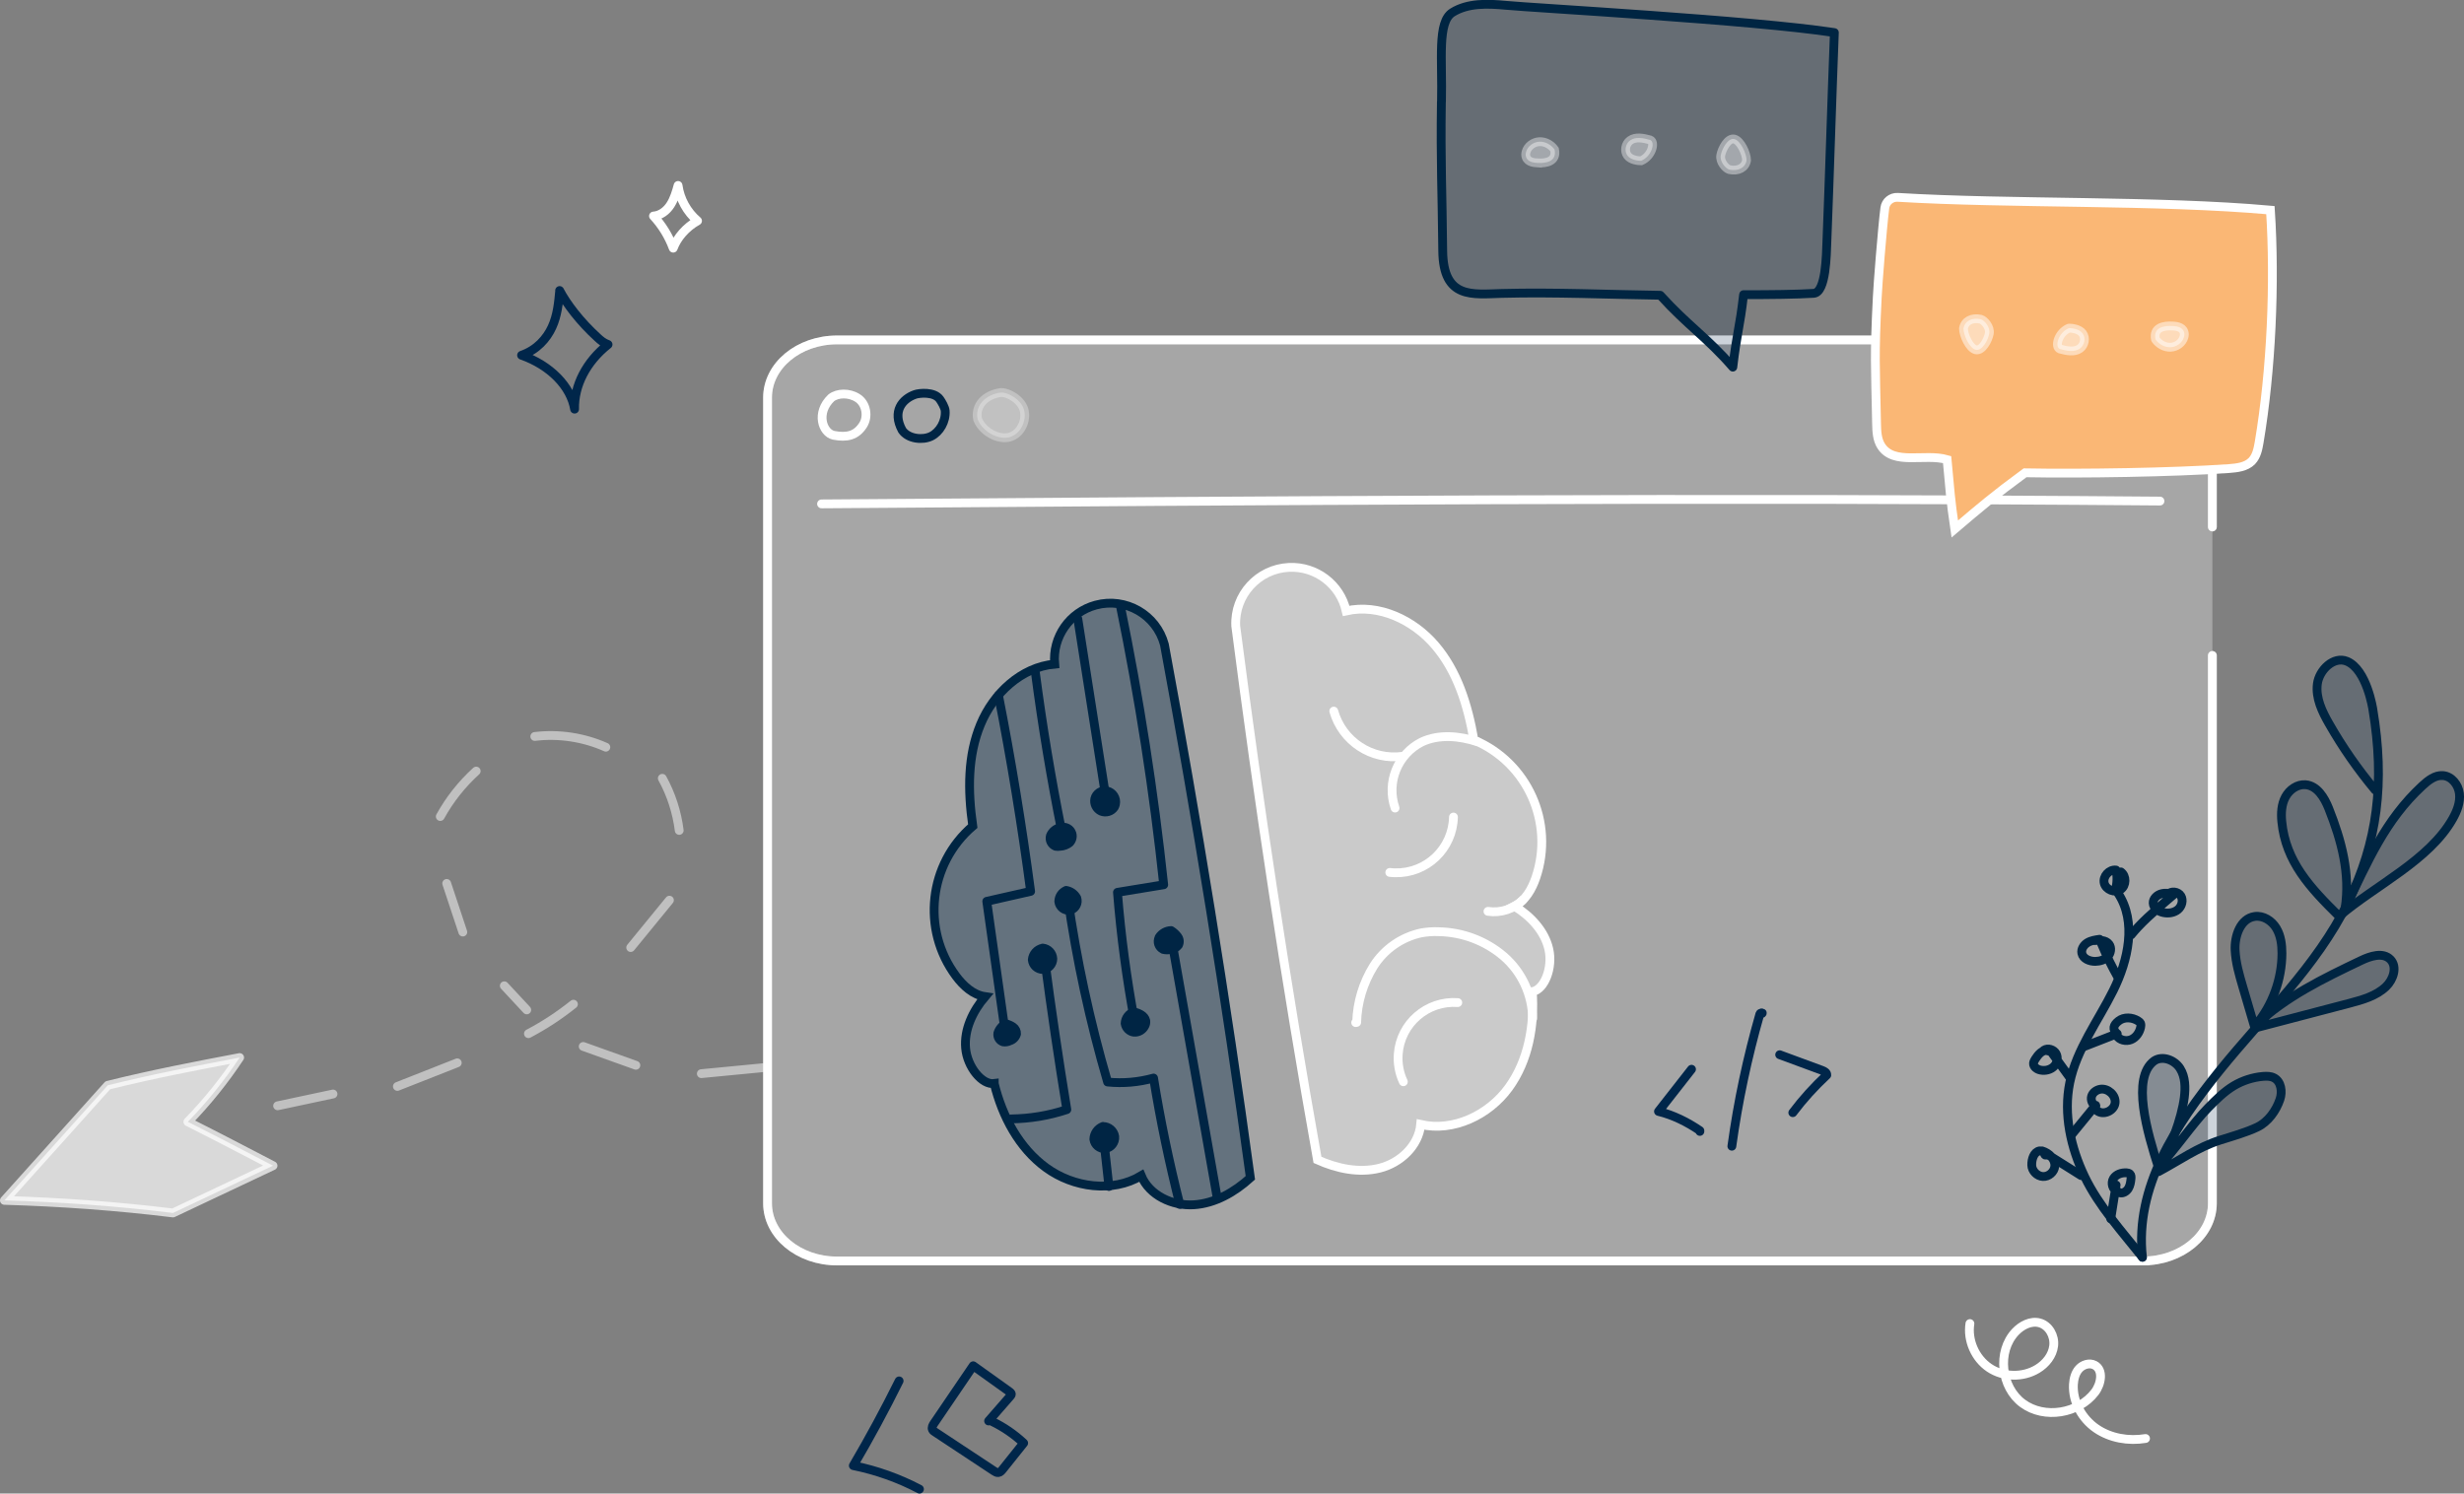<svg xmlns="http://www.w3.org/2000/svg" id="Ebene_2" data-name="Ebene 2" viewBox="0 0 279.77 169.6"><rect x="0" y="0" width="279.77" height="169.6" fill="#808080" stroke="none"/><defs><style>      .cls-1, .cls-2, .cls-3, .cls-4, .cls-5, .cls-6, .cls-7, .cls-8, .cls-9, .cls-10, .cls-11 {        stroke-linecap: round;        stroke-linejoin: round;      }      .cls-1, .cls-3, .cls-7, .cls-8, .cls-9, .cls-10, .cls-12, .cls-11, .cls-13 {        stroke: #fff;      }      .cls-1, .cls-8, .cls-9, .cls-10, .cls-11, .cls-13, .cls-14 {        fill: #fff;      }      .cls-2 {        fill: #002544;      }      .cls-2, .cls-6 {        stroke: #002544;      }      .cls-3, .cls-4, .cls-5, .cls-6, .cls-7, .cls-15, .cls-12 {        fill: none;      }      .cls-4 {        stroke: #00264a;      }      .cls-5, .cls-15 {        stroke: #002542;      }      .cls-7, .cls-8 {        opacity: .5;      }      .cls-16 {        fill: #fab775;      }      .cls-9 {        opacity: .3;      }      .cls-10 {        opacity: .3;      }      .cls-17 {        fill: #00264a;        opacity: .2;      }      .cls-15, .cls-12, .cls-13 {        stroke-miterlimit: 10;      }      .cls-11 {        opacity: .7;      }      .cls-13, .cls-14, .cls-18 {        opacity: .4;      }      .cls-18 {        fill: #002542;      }    </style></defs><g id="Inhalte"><g><path class="cls-17" d="M265.59,104.05c4.13-3.53,10.23-6.35,12.9-11.08,.49-.87,.88-1.86,.76-2.86s-.88-1.97-1.88-2.04c-.89-.07-1.67,.55-2.33,1.16-4.24,3.92-6.18,8.57-8.77,13.91,.61-3.92-.4-7.66-1.86-11.34-.49-1.23-1.3-2.57-2.62-2.69-.95-.08-1.85,.56-2.3,1.4s-.5,1.83-.41,2.78c.44,4.57,3.24,7.54,6.51,10.76"></path><path class="cls-9" d="M251.2,59.84v-14.69c0-3.62-3.53-6.55-7.89-6.55H95.04c-4.36,0-7.89,2.93-7.89,6.55v91.49c0,3.62,3.53,6.55,7.89,6.55H243.31c4.36,0,7.89-2.93,7.89-6.55v-62.21"></path><path class="cls-3" d="M251.2,59.84v-14.69c0-3.62-3.53-6.55-7.89-6.55H95.04c-4.36,0-7.89,2.93-7.89,6.55v91.49c0,3.62,3.53,6.55,7.89,6.55H243.31c4.36,0,7.89-2.93,7.89-6.55v-62.21"></path><path class="cls-1" d="M93.28,57.22c50.65-.38,101.32-.75,151.97-.32"></path><path class="cls-11" d="M.5,136.31c6.41,.19,12.82,.65,19.14,1.43,3.79-1.79,7.58-3.58,11.36-5.37-3.19-1.66-6.37-3.32-9.67-4.98,2.18-2.24,4.15-4.69,5.88-7.3-4.93,.94-9.86,1.88-14.97,3.15-3.91,4.36-7.82,8.71-11.74,13.07"></path><path class="cls-7" d="M31.52,125.57c2.1-.45,4.19-.89,6.29-1.34"></path><path class="cls-7" d="M45.12,123.37l6.8-2.68"></path><path class="cls-7" d="M60,117.38c1.81-.95,3.52-2.08,5.11-3.35"></path><path class="cls-7" d="M71.61,107.6c1.47-1.79,2.93-3.59,4.4-5.38"></path><path class="cls-7" d="M77.12,94.3c-.26-2.07-.91-4.09-1.92-5.92"></path><path class="cls-7" d="M68.79,84.85c-2.51-1.12-5.33-1.55-8.07-1.22"></path><path class="cls-7" d="M54.07,87.56c-1.63,1.48-3.02,3.23-4.08,5.16"></path><path class="cls-7" d="M50.72,100.32l1.83,5.52"></path><path class="cls-7" d="M57.26,111.94c.85,.91,1.7,1.83,2.55,2.74"></path><path class="cls-7" d="M66.22,118.83c1.99,.71,3.98,1.43,5.98,2.14"></path><path class="cls-7" d="M79.63,121.92c2.32-.22,4.63-.44,6.95-.67"></path><path class="cls-10" d="M113.65,44.57c-1.81,.25-2.97,1.5-2.65,3.04,.48,1.25,2.07,2.27,3.39,2.08s2.17-1.68,1.92-2.99c-.25-1.31-1.9-2.19-2.66-2.12Z"></path><path class="cls-3" d="M94.38,45.18c-1.76,1.68-1.01,3.95,.27,4.25,1.51,.29,2.55,.05,3.33-1.14,.64-.98,.38-2.46-.6-3.09s-2.28-.58-3-.02Z"></path><path class="cls-6" d="M103.91,44.79c-1.48,.52-2.63,1.93-1.48,4.06,.68,1,2.33,1.17,3.3,.69s1.68-1.69,1.59-2.9c-.03-.37-.4-1.01-.61-1.3-.65-.91-2.37-.7-2.8-.55Z"></path><path class="cls-16" d="M213.15,33.76c-.34,6.78-.21,7.56-.08,14.35,.02,.87,.05,1.79,.52,2.53,1.43,2.24,4.94,.82,7.49,1.55,.33,3.5,.37,4.49,.87,7.88,2.92-2.48,4.46-3.8,7.98-6.38,6.29,.12,16.85-.04,23.13-.48,.94-.07,1.96-.18,2.62-.85,.54-.56,.7-1.37,.83-2.13,1.38-8.19,1.82-18.08,1.28-26.37-12.67-1.14-29.62-.68-42.32-1.45-.73-.04-1.37,.48-1.46,1.2-.29,2.3-.81,8.87-.86,10.16"></path><path class="cls-4" d="M63.55,33c-.13,1.4-.26,2.81-.87,4.14s-1.74,2.6-3.46,3.2c3.27,1.15,5.59,3.55,6.02,6.12-.06-2.69,1.33-5.38,3.8-7.34-.49-.17-.85-.47-1.18-.78-1.99-1.81-3.54-3.85-4.32-5.35Z"></path><path class="cls-3" d="M76.44,28.18c-.5-1.35-1.27-2.6-2.24-3.65,.79-.05,1.49-.59,1.92-1.26s.66-1.44,.87-2.21c.21,1.55,1.02,3.01,2.21,4.02-1.3,.72-2.33,1.92-2.76,3.1Z"></path><path class="cls-8" d="M224.9,36.25c-.99-.22-1.83,.2-1.96,1.06,0,.74,.68,2.25,1.4,2.41s1.4-1.12,1.53-1.85-.56-1.5-.97-1.62Z"></path><path class="cls-8" d="M234.91,37.26c-1.24,.53-1.63,2.14-1.02,2.37,.76,.21,1.65,.4,2.28-.06,.52-.38,.68-1.2,.29-1.72s-1.26-.59-1.55-.59Z"></path><path class="cls-8" d="M246.68,37.02c-.99-.06-2.22,.16-1.94,1.52,.39,.55,1.05,.92,1.72,.89s1.33-.5,1.51-1.15c.06-.2,.07-.41,0-.6-.21-.62-1.01-.64-1.29-.66Z"></path><path class="cls-3" d="M223.67,150.3c-.3,1.9,.59,3.94,2.19,5.02s3.82,1.13,5.47,.13c.95-.57,1.72-1.52,1.85-2.63s-.53-2.31-1.6-2.6c-1-.27-2.06,.29-2.76,1.04-2.09,2.24-1.63,6.28,.84,8.1s6.34,1.17,8.2-1.26c.72-.94,1-2.56-.05-3.09-.58-.29-1.32-.05-1.75,.42s-.6,1.14-.64,1.79c-.1,1.95,.97,3.88,2.58,4.99s3.68,1.46,5.61,1.14"></path><path class="cls-4" d="M112.25,161.36l2.46-2.82c.06-.07,.12-.14,.12-.23,0-.11-.1-.19-.19-.26-1.38-.99-2.76-1.97-4.14-2.96-1.48,2.18-2.96,4.35-4.44,6.53-.15,.22-.3,.49-.18,.73,.06,.12,.17,.19,.28,.26,2.23,1.48,4.46,2.95,6.7,4.43,.15,.1,.32,.2,.49,.18,.21-.02,.36-.2,.49-.36,.8-1,1.6-1.99,2.39-2.99-1.06-.99-2.27-1.82-3.57-2.45"></path><path class="cls-4" d="M102.09,156.81c-1.62,3.27-3.35,6.47-5.2,9.62,2.61,.53,5.15,1.43,7.51,2.67"></path><g><path class="cls-4" d="M192.06,121.42l-3.75,4.79c1.68,.41,3.26,1.2,4.7,2.18v.09"></path><path class="cls-4" d="M196.64,130.16c.7-5.07,1.77-10.09,3.18-15.01,.05-.16,.38-.18,.25-.07"></path><path class="cls-4" d="M202.07,119.77c1.6,.59,3.2,1.18,4.8,1.77,.26,.1,.57,.26,.55,.54-1.41,1.31-2.7,2.73-3.86,4.27"></path></g><path class="cls-5" d="M241.98,106.16c1.04-1.27,2.25-2.4,4.88-4.62-.49-.09-1-.18-1.48-.04s-.92,.55-.9,1.05c.02,.57,.6,.96,1.16,1.08,.57,.12,1.2,.03,1.65-.34s.63-1.07,.33-1.56-1.12-.61-1.47-.15"></path><path class="cls-5" d="M240.43,110.9c-.66-1.19-1.03-1.87-2.04-4.24-.48,.07-.97,.14-1.38,.39s-.73,.73-.63,1.2c.13,.63,.88,.93,1.53,.92,.52-.01,1.06-.17,1.41-.54s.46-1.01,.14-1.42c-.37-.48-1.08-.46-1.69-.4"></path><path class="cls-5" d="M236.57,118.87l3.82-1.49c-.09-.03-.11,.13-.06,.22,.32,.52,1.06,.69,1.63,.46s.96-.8,1.09-1.39c.03-.15,.05-.31,0-.45-.06-.13-.17-.22-.29-.29-.66-.42-1.58-.48-2.2,0s-.75,.96-.16,1.47"></path><path class="cls-5" d="M235.04,122.4c-.83-1.15-1.48-2.04-2.31-3.19,.05-.09,.17,.09,.08,.14s-.19,0-.29-.02c-.59-.19-1.1,.42-1.43,.94-.09,.15-.18,.3-.2,.47-.03,.41,.41,.71,.82,.78,.53,.1,1.11-.04,1.49-.41s.51-1.01,.25-1.47-.93-.68-1.38-.38"></path><path class="cls-5" d="M235.16,128.92l2.79-3.41c-.17,.17-.03,.47,.16,.62,.7,.56,1.92,.02,2.04-.87s-.81-1.72-1.69-1.57c-.43,.08-.84,.37-.97,.79s.07,.94,.48,1.1"></path><path class="cls-5" d="M236.29,133.49l-3.82-2.4c-.09-.06-.21-.11-.29-.04s.12,.19,.11,.09c0-.2-.52-.48-.71-.45-.65,.11-.91,.96-.89,1.62s.6,1.25,1.26,1.29,1.3-.51,1.36-1.17c.07-.81-.66-1.51-1.45-1.74"></path><path class="cls-5" d="M239.66,138.41c.2-1.28,.41-2.57,.61-3.85-.22,.32,.04,.8,.42,.89s.77-.16,.97-.49,.26-.72,.3-1.11c.02-.19,.02-.41-.12-.54-.1-.09-.24-.12-.37-.13-.58-.04-1.21,.17-1.51,.66s-.1,1.27,.46,1.43"></path><path class="cls-5" d="M240.2,101.02c.2-.72,.22-1.49,.06-2.22-.78-.1-1.52,.72-1.34,1.48s1.21,1.17,1.86,.73,.67-1.54,.03-2"></path><path class="cls-17" d="M269.68,89.71c.37-2.62,1.13-.86-.27-9.16,0,0-.68-4.53-2.95-5.46-1.49-.61-3.14,.97-3.35,2.57s.54,3.15,1.34,4.54c1.51,2.65,3.26,5.16,5.22,7.51"></path><path class="cls-17" d="M256.02,116.74c3.56-.93,7.12-1.87,10.69-2.8,1.51-.4,3.09-.83,4.21-1.91,.83-.8,1.3-2.24,.5-3.07-.84-.87-2.28-.4-3.36,.12-4.23,2.02-8.54,4.1-11.94,7.33,1.9-2.26,2.97-5.2,2.98-8.15,0-.99-.13-2.01-.64-2.86s-1.48-1.47-2.46-1.33c-1.61,.23-2.3,2.21-2.22,3.83,.07,1.42,.47,2.79,.87,4.15,.48,1.66,.89,3.03,1.38,4.69"></path><path class="cls-17" d="M245.1,133.04c2.36-1.26,4.43-2.76,6.98-3.57,1.3-.41,2.99-.89,4.22-1.48s2.13-1.85,2.57-3.14c.3-.88,.15-2.04-.68-2.46-.37-.19-.81-.19-1.23-.16-1.17,.1-2.32,.47-3.33,1.07-1.1,.66-2.01,1.58-2.91,2.49-1.73,1.75-3.92,5-5.65,6.75,1.33-1.89,2.65-5.61,2.94-7.9,.14-1.13,.13-2.35-.48-3.31s-1.99-1.5-2.94-.86c-2.61,1.92-.78,8.12,.48,12.07"></path><line class="cls-3" x1="243.8" y1="143.19" x2="237.97" y2="143.19"></line><path class="cls-12" d="M213.15,33.76c-.34,6.78-.21,7.56-.08,14.35,.02,.87,.05,1.79,.52,2.53,1.43,2.24,4.94,.82,7.49,1.55,.33,3.5,.37,4.49,.87,7.88,2.92-2.48,4.46-3.8,7.98-6.38,6.29,.12,16.85-.04,23.13-.48,.94-.07,1.96-.18,2.62-.85,.54-.56,.7-1.37,.83-2.13,1.38-8.19,1.82-18.08,1.28-26.37-12.67-1.14-29.62-.68-42.32-1.45-.73-.04-1.37,.48-1.46,1.2-.29,2.3-.81,8.87-.86,10.16"></path><path class="cls-5" d="M265.59,104.05c4.13-3.53,10.23-6.35,12.9-11.08,.49-.87,.88-1.86,.76-2.86s-.88-1.97-1.88-2.04c-.89-.07-1.67,.55-2.33,1.16-4.24,3.92-6.18,8.57-8.77,13.91,.61-3.92-.4-7.66-1.86-11.34-.49-1.23-1.3-2.57-2.62-2.69-.95-.08-1.85,.56-2.3,1.4s-.5,1.83-.41,2.78c.44,4.57,3.24,7.54,6.51,10.76"></path><path class="cls-5" d="M256.02,116.74c3.56-.93,7.12-1.87,10.69-2.8,1.51-.4,3.09-.83,4.21-1.91,.83-.8,1.3-2.24,.5-3.07-.84-.87-2.28-.4-3.36,.12-4.23,2.02-8.54,4.1-11.94,7.33,1.9-2.26,2.97-5.2,2.98-8.15,0-.99-.13-2.01-.64-2.86s-1.48-1.47-2.46-1.33c-1.61,.23-2.3,2.21-2.22,3.83,.07,1.42,.47,2.79,.87,4.15,.48,1.66,.89,3.03,1.38,4.69"></path><path class="cls-5" d="M245.1,133.04c2.36-1.26,4.43-2.76,6.98-3.57,1.3-.41,2.99-.89,4.22-1.48s2.13-1.85,2.57-3.14c.3-.88,.15-2.04-.68-2.46-.37-.19-.81-.19-1.23-.16-1.17,.1-2.32,.47-3.33,1.07-1.1,.66-2.01,1.58-2.91,2.49-1.73,1.75-3.92,5-5.65,6.75,1.33-1.89,2.65-5.61,2.94-7.9,.14-1.13,.13-2.35-.48-3.31s-1.99-1.5-2.94-.86c-2.61,1.92-.78,8.12,.48,12.07"></path><g><path class="cls-18" d="M112.89,123.05c.91,3.71,2.8,7.31,5.9,9.56s7.51,2.86,10.79,.9c.92,2.23,3.54,3.45,5.96,3.3s4.64-1.44,6.43-3.06c-2.78-20.47-6.07-40.65-9.76-60.56-.91-3.39-4.4-5.39-7.79-4.48-2.98,.8-4.95,3.63-4.67,6.7-3.79,.34-6.97,3.34-8.42,6.86-1.46,3.52-1.46,7.47-.88,11.54-5.01,4.29-5.84,11.73-1.91,17.02,.83,1.11,1.93,2.14,3.31,2.34-1.39,1.64-2.4,3.73-2.21,5.86s1.87,4.2,3.25,4.01Z"></path><path class="cls-15" d="M112.89,123.05c.91,3.71,2.8,7.31,5.9,9.56s7.51,2.86,10.79,.9c.92,2.23,3.54,3.45,5.96,3.3s4.64-1.44,6.43-3.06c-2.78-20.47-6.07-40.65-9.76-60.56-.91-3.39-4.4-5.39-7.79-4.48-2.98,.8-4.95,3.63-4.67,6.7-3.79,.34-6.97,3.34-8.42,6.86-1.46,3.52-1.46,7.47-.88,11.54-5.01,4.29-5.84,11.73-1.91,17.02,.83,1.11,1.93,2.14,3.31,2.34-1.39,1.64-2.4,3.73-2.21,5.86s1.87,4.2,3.25,4.01Z"></path><path class="cls-6" d="M138.18,135.88l-5.17-29.26"></path><path class="cls-6" d="M127.22,68.84c2.14,10.45,3.78,21.02,4.91,31.63l-5.25,.86c.39,4.92,1.05,9.83,1.95,14.68"></path><path class="cls-6" d="M122.38,70.28l3.18,20.27"></path><path class="cls-6" d="M133.96,136.77c-1.2-4.73-2.2-9.51-2.98-14.35-1.7,.47-3.46,.63-5.22,.45-2.01-6.87-3.52-13.87-4.53-20.95"></path><path class="cls-6" d="M117.56,76.37c.79,6.04,1.79,12.05,2.99,18.02"></path><path class="cls-6" d="M125.34,129.6l.57,5.13"></path><path class="cls-6" d="M113.37,78.95c1.45,7.38,2.66,14.81,3.65,22.27l-4.98,1.13,2.06,14.61"></path><path class="cls-6" d="M118.61,108.89c.75,5.72,1.59,11.42,2.52,17.11-2.04,.68-4.17,1.03-6.32,1.06"></path><path class="cls-2" d="M125.69,89.82c.68,.15,1.11,.83,.96,1.51-.03,.12-.07,.24-.13,.34-.33,.49-.96,.67-1.51,.44-.53-.25-.82-.83-.7-1.41,.15-.61,.76-1,1.38-.89Z"></path><path class="cls-2" d="M120.43,93.97c.54-.16,1.12,.15,1.28,.69,.11,.36,0,.76-.26,1.03-.31,.25-.69,.39-1.08,.41-.17,.03-.34,.03-.51,0-.48-.18-.74-.7-.59-1.2,.2-.49,.64-.84,1.16-.93Z"></path><path class="cls-2" d="M121.05,101.11c.51,.08,.96,.4,1.21,.86,.19,.56-.11,1.17-.67,1.36-.04,.01-.07,.02-.11,.03-.62,.08-1.19-.36-1.26-.98,0-.01,0-.02,0-.04,.02-.54,.34-1.02,.84-1.23Z"></path><path class="cls-2" d="M128.76,114.9c.56,.16,1.21,.43,1.33,1,.03,.2,0,.41-.1,.59-.23,.47-.72,.76-1.24,.72-.52-.07-.92-.47-1-.99,.02-.61,.43-1.14,1.01-1.32Z"></path><path class="cls-2" d="M132.99,105.68c.29,.18,.54,.42,.74,.69,.2,.28,.23,.65,.07,.96-.22,.28-.54,.45-.89,.48-.27,.08-.56,.07-.84,0-.5-.24-.71-.84-.47-1.34,0,0,0-.01,0-.02,.3-.47,.82-.76,1.37-.78Z"></path><path class="cls-2" d="M114.18,116.25c.3,.07,.59,.19,.85,.37,.26,.18,.41,.48,.39,.79-.1,.37-.39,.67-.76,.78-.23,.12-.5,.16-.76,.12-.42-.13-.67-.55-.6-.98,.14-.46,.46-.85,.88-1.08Z"></path><path class="cls-2" d="M118.39,107.66c.63,.06,1.12,.57,1.15,1.21,0,.63-.49,1.16-1.12,1.22-.63,0-1.16-.48-1.21-1.11,.06-.65,.54-1.18,1.17-1.31Z"></path><path class="cls-2" d="M125.24,127.92c.66,0,1.23,.49,1.33,1.14,.06,.66-.4,1.26-1.06,1.37-.65,.05-1.23-.42-1.31-1.07,.02-.65,.43-1.22,1.04-1.45Z"></path></g><g><path class="cls-14" d="M173.98,112.61c.27,3.81-.43,7.82-2.68,10.91s-6.27,5.03-9.99,4.17c-.22,2.41-2.31,4.37-4.66,4.96s-4.85,.05-7.06-.94c-3.63-20.33-6.69-40.55-9.28-60.63-.17-3.51,2.54-6.48,6.04-6.65,3.08-.15,5.82,1.94,6.5,4.94,3.71-.84,7.66,1.04,10.12,3.94,2.47,2.9,3.68,6.66,4.38,10.72,6.08,2.55,9.16,9.37,7.04,15.62-.45,1.31-1.19,2.63-2.43,3.25,1.82,1.13,3.43,2.81,3.9,4.9,.47,2.09-.49,4.57-1.87,4.81Z"></path><path class="cls-3" d="M167.75,84.23c-2.05-.67-4.37-.89-6.33,.03-2.74,1.39-4.03,4.59-3.02,7.5"></path><path class="cls-3" d="M159.28,85.88c-3.53,.49-6.87-1.7-7.84-5.13"></path><path class="cls-3" d="M174.02,115.67c-.04-2.72-1.23-5.3-3.29-7.08-2.06-1.76-4.67-2.74-7.38-2.79-.66-.03-1.31,.02-1.96,.13-2.24,.48-4.19,1.83-5.42,3.76-1.2,1.93-1.87,4.14-1.93,6.41l-.11,.02"></path><path class="cls-3" d="M165.52,113.85c-3.48-.25-6.51,2.37-6.76,5.85-.08,1.08,.12,2.16,.58,3.14"></path><path class="cls-3" d="M172.93,102.18c-1.05,1.04-2.52,1.53-3.98,1.31"></path><path class="cls-3" d="M165.03,92.78c-.08,3.58-3.05,6.42-6.63,6.33-.2,0-.4-.02-.6-.04"></path><path class="cls-12" d="M173.98,112.61c.27,3.81-.43,7.82-2.68,10.91s-6.27,5.03-9.99,4.17c-.22,2.41-2.31,4.37-4.66,4.96s-4.85,.05-7.06-.94c-3.63-20.33-6.69-40.55-9.28-60.63-.17-3.51,2.54-6.48,6.04-6.65,3.08-.15,5.82,1.94,6.5,4.94,3.71-.84,7.66,1.04,10.12,3.94,2.47,2.9,3.68,6.66,4.38,10.72,6.08,2.55,9.16,9.37,7.04,15.62-.45,1.31-1.19,2.63-2.43,3.25,1.82,1.13,3.43,2.81,3.9,4.9,.47,2.09-.49,4.57-1.87,4.81Z"></path></g><path class="cls-17" d="M163.66,11.57c-.1,6.82,.09,10.27,.15,16.9,.05,5.53,3.39,4.94,6.72,4.85,6.02-.16,12.04,.13,17.98,.21,3.12,3.45,5.31,4.78,8.24,8.16,.44-3.82,.78-4.41,1.22-8.23,3.04,.01,6.08-.03,7.96-.15,1.42-.09,1.44-4.45,1.5-5.87,.28-7.1,.57-16.64,.85-23.74-9.25-1.42-34.12-2.79-37.32-3.1-2.06-.19-4.28-.28-6.04,.81-1.76,1.09-1.13,5.36-1.25,10.14"></path><path class="cls-5" d="M163.66,11.57c-.1,6.82,.09,10.27,.15,16.9,.05,5.53,3.39,4.94,6.72,4.85,6.02-.16,12.04,.13,17.98,.21,3.12,3.45,5.31,4.78,8.24,8.16,.44-3.82,.78-4.41,1.22-8.23,3.04,.01,6.08-.03,7.96-.15,1.42-.09,1.44-4.45,1.5-5.87,.28-7.1,.57-16.64,.85-23.74-9.25-1.42-34.12-2.79-37.32-3.1-2.06-.19-4.28-.28-6.04,.81-1.76,1.09-1.13,5.36-1.25,10.14"></path><path class="cls-13" d="M196.35,19.26c.99,.22,1.83-.2,1.96-1.06,0-.74-.68-2.25-1.4-2.41s-1.4,1.12-1.53,1.85,.56,1.5,.97,1.62Z"></path><path class="cls-13" d="M186.34,18.26c1.24-.53,1.63-2.14,1.02-2.37-.76-.21-1.65-.4-2.28,.06-.52,.38-.68,1.2-.29,1.72s1.26,.59,1.55,.59Z"></path><path class="cls-13" d="M174.57,18.5c.99,.06,2.22-.16,1.94-1.52-.39-.55-1.05-.92-1.72-.89s-1.33,.5-1.51,1.15c-.06,.2-.07,.41,0,.6,.21,.62,1.01,.64,1.29,.66Z"></path><path class="cls-5" d="M243.26,142.77c-.88-7.94,3.76-15,8.78-21.22,5.02-6.22,10.99-11.83,14.52-19,3.4-6.9,4.25-13.7,2.86-22,0,0-.68-4.53-2.95-5.46-1.49-.61-3.14,.97-3.35,2.57s.54,3.15,1.34,4.54c1.51,2.65,3.26,5.16,5.22,7.51"></path><path class="cls-5" d="M243.26,142.77c-2.29-2.88-4.95-5.81-6.55-9.13-1.59-3.32-2.44-7.11-1.7-10.72,.78-3.78,3.21-6.97,4.93-10.43s2.68-7.81,.56-11.04"></path></g></g></svg>